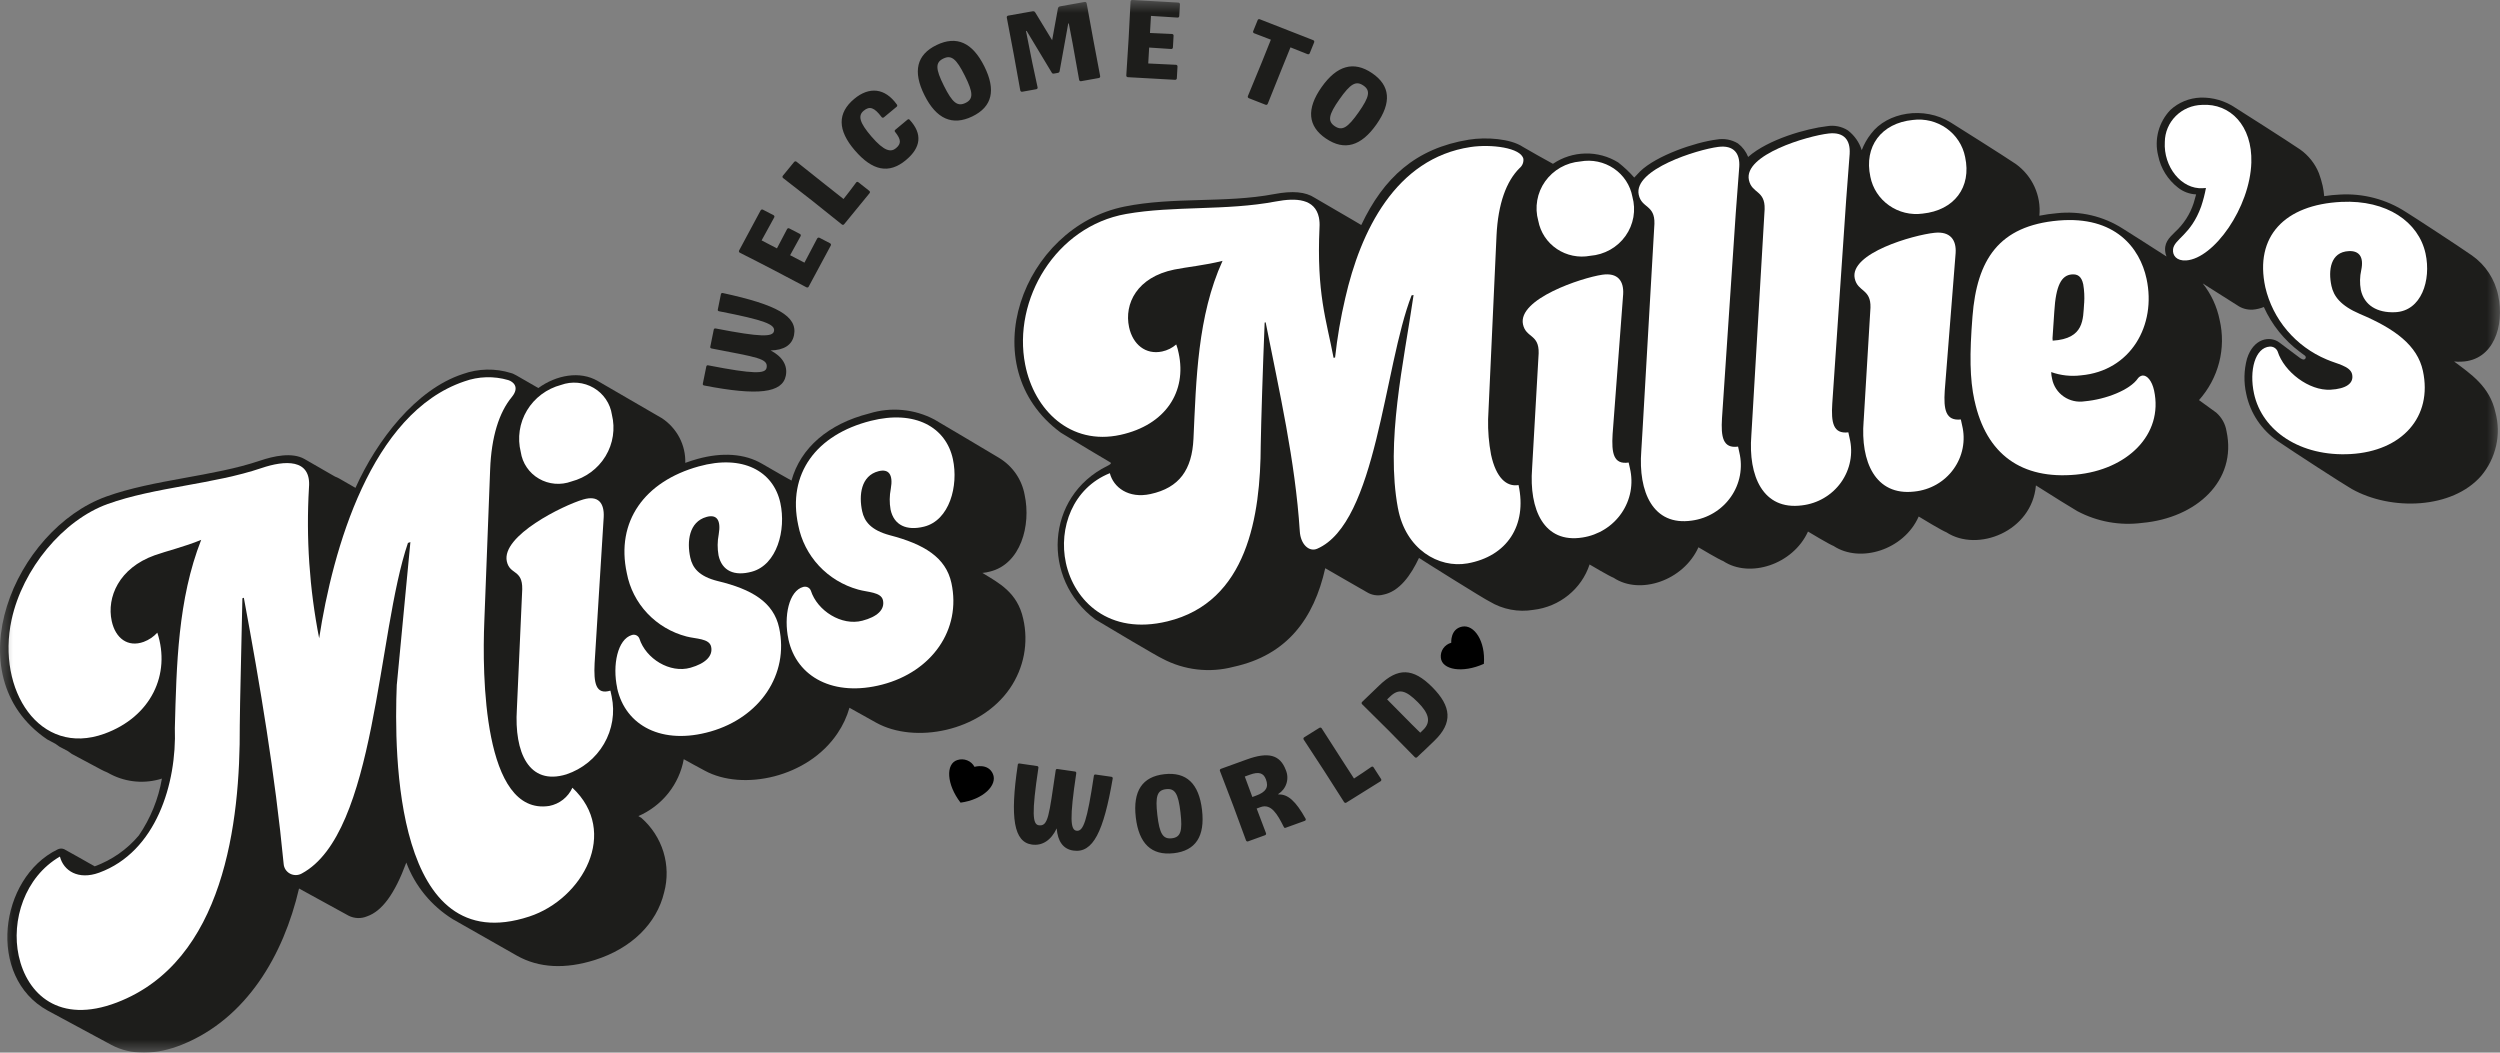 <?xml version="1.0" encoding="UTF-8"?> <svg xmlns="http://www.w3.org/2000/svg" width="95" height="40" viewBox="0 0 95 40" fill="none"><rect x="0" y="0" width="95" height="40" fill="#808080" stroke="none"/><g clip-path="url(#clip0_2936_4298)"><mask id="mask0_2936_4298" style="mask-type:luminance" maskUnits="userSpaceOnUse" x="0" y="0" width="95" height="40"><path d="M95 0H0V40H95V0Z" fill="white"></path></mask><g mask="url(#mask0_2936_4298)"><path d="M37.33 21.771C37.427 21.763 37.523 21.746 37.617 21.72C38.787 21.433 39.186 19.965 38.937 18.808C38.885 18.518 38.771 18.241 38.602 17.997C38.432 17.753 38.212 17.548 37.956 17.394C37.313 17.006 36.081 16.282 35.511 15.944C35.135 15.744 34.722 15.621 34.297 15.581C33.872 15.54 33.443 15.585 33.035 15.711C31.481 16.103 30.419 17.019 30.077 18.262C29.91 18.169 29.411 17.888 28.957 17.622C28.303 17.239 27.451 17.177 26.495 17.442C26.339 17.486 26.188 17.535 26.041 17.589C26.05 17.256 25.974 16.926 25.819 16.629C25.664 16.333 25.436 16.08 25.155 15.893C24.652 15.598 23.251 14.793 22.719 14.48C22.036 14.078 21.13 14.255 20.457 14.746C19.505 14.192 19.517 14.202 19.42 14.176C18.821 13.988 18.175 14.002 17.585 14.214C15.804 14.796 14.319 16.732 13.508 18.539L12.886 18.181C12.839 18.154 12.789 18.132 12.737 18.113C12.717 18.101 12.696 18.09 12.676 18.079C12.233 17.823 12.011 17.696 11.568 17.441C11.097 17.176 10.397 17.33 9.881 17.505C8.094 18.111 5.843 18.218 4.034 18.87C0.565 20.12 -1.8 25.64 1.787 28.094L2.111 28.267C2.159 28.302 2.208 28.337 2.258 28.372L2.582 28.544C2.63 28.58 2.679 28.615 2.729 28.649C3.174 28.887 3.397 29.006 3.842 29.244C3.916 29.284 3.993 29.319 4.071 29.35L4.219 29.429C4.514 29.579 4.838 29.671 5.17 29.698C5.502 29.725 5.836 29.687 6.153 29.586C6.02 30.36 5.721 31.096 5.276 31.747C4.832 32.276 4.253 32.682 3.598 32.921C3.332 32.766 2.617 32.368 2.433 32.266C2.392 32.25 2.349 32.243 2.305 32.246C2.262 32.249 2.22 32.261 2.181 32.282C-0.038 33.368 -0.511 37.125 1.811 38.401C2.377 38.704 3.58 39.355 4.235 39.708C4.966 40.101 5.922 40.098 6.912 39.699C9.367 38.711 10.774 36.301 11.363 33.763L13.254 34.8C13.361 34.853 13.479 34.882 13.6 34.886C13.72 34.889 13.84 34.867 13.95 34.82C14.511 34.626 14.993 33.984 15.44 32.777C15.771 33.667 16.392 34.424 17.207 34.93C17.909 35.331 18.971 35.934 19.634 36.31C20.477 36.79 21.488 36.831 22.602 36.48C23.993 36.042 24.955 35.098 25.238 33.907C25.373 33.403 25.363 32.871 25.21 32.372C25.056 31.872 24.765 31.424 24.369 31.077L24.259 31.012C24.704 30.817 25.094 30.519 25.395 30.142C25.695 29.765 25.898 29.321 25.983 28.849L26.008 28.863C26.098 28.918 26.63 29.203 26.779 29.284C28.222 30.071 30.708 29.549 31.831 27.857C32.031 27.561 32.182 27.237 32.279 26.895C32.332 26.928 33.157 27.385 33.295 27.462C34.75 28.27 37.246 27.812 38.379 26.155C38.641 25.772 38.821 25.34 38.908 24.886C38.994 24.432 38.986 23.966 38.882 23.515C38.664 22.508 37.951 22.15 37.332 21.772" fill="#1D1D1B"></path><path d="M93.25 13.736C93.349 13.747 93.448 13.749 93.547 13.742C94.756 13.691 95.179 12.376 94.932 11.232C94.81 10.617 94.452 10.071 93.934 9.707C93.449 9.367 91.601 8.16 91.419 8.053C90.677 7.572 89.796 7.341 88.909 7.394C88.712 7.403 88.514 7.423 88.319 7.453C88.308 7.321 88.289 7.189 88.261 7.06C88.223 6.897 88.176 6.738 88.118 6.581C87.974 6.223 87.729 5.913 87.412 5.685C86.909 5.342 85.149 4.224 84.944 4.095C84.555 3.831 84.09 3.695 83.617 3.709C83.192 3.725 82.786 3.891 82.475 4.178C82.256 4.406 82.099 4.685 82.018 4.989C81.937 5.293 81.934 5.612 82.011 5.917C82.107 6.397 82.375 6.827 82.766 7.131C82.961 7.286 83.202 7.376 83.453 7.387C83.433 7.441 83.379 7.665 83.359 7.718C83.223 8.139 82.978 8.518 82.649 8.819C82.42 9.042 82.209 9.245 82.291 9.634C82.3 9.672 82.312 9.71 82.327 9.747C81.736 9.367 81.09 8.953 80.663 8.686C79.924 8.213 79.041 8.007 78.165 8.102C77.94 8.121 77.717 8.153 77.496 8.197C77.533 7.822 77.469 7.444 77.313 7.1C77.157 6.756 76.912 6.458 76.604 6.234C76.088 5.887 74.48 4.875 74.135 4.659C73.112 4.02 71.711 4.26 71.098 5.084C70.949 5.274 70.831 5.484 70.746 5.707C70.653 5.408 70.468 5.145 70.217 4.953C69.984 4.805 69.703 4.748 69.429 4.795C68.655 4.883 67.192 5.291 66.43 5.964C66.35 5.761 66.216 5.583 66.041 5.45C65.8 5.304 65.513 5.252 65.235 5.302C64.405 5.409 62.945 5.911 62.321 6.515C62.29 6.546 62.182 6.66 62.101 6.748C61.917 6.538 61.713 6.346 61.492 6.173C61.119 5.942 60.685 5.823 60.244 5.833C59.803 5.842 59.375 5.978 59.012 6.225C58.958 6.2 57.952 5.636 57.867 5.58C57.402 5.268 56.474 5.202 55.821 5.307C53.785 5.636 52.575 6.765 51.728 8.551C51.593 8.463 50.051 7.576 49.956 7.515C49.61 7.288 49.122 7.242 48.416 7.376C46.561 7.727 44.603 7.471 42.73 7.85C38.86 8.632 36.887 13.918 40.31 16.441C40.768 16.721 42.104 17.527 42.196 17.573C42.259 17.612 42.147 17.672 42.075 17.707C39.727 18.867 39.568 22.007 41.625 23.54C42.083 23.818 44.008 24.961 44.166 25.025C44.993 25.467 45.961 25.58 46.87 25.34C48.908 24.899 49.928 23.509 50.359 21.592C50.44 21.645 51.899 22.475 51.945 22.505C52.036 22.561 52.137 22.598 52.243 22.614C52.349 22.63 52.458 22.625 52.561 22.598C53.183 22.477 53.616 21.851 53.922 21.201C53.979 21.246 56.452 22.796 56.599 22.854C57.099 23.158 57.694 23.272 58.273 23.174C58.759 23.117 59.218 22.924 59.595 22.618C59.973 22.313 60.254 21.908 60.404 21.45C60.423 21.463 61.182 21.91 61.318 21.956C62.309 22.619 63.967 22.071 64.541 20.797C64.565 20.813 65.344 21.275 65.484 21.322C66.48 21.983 68.132 21.457 68.704 20.199C68.734 20.219 69.533 20.697 69.678 20.748C70.688 21.413 72.354 20.895 72.91 19.628L72.926 19.636C72.97 19.667 73.81 20.173 73.961 20.226C75.146 21.003 77.216 20.195 77.365 18.446C78.03 18.868 78.735 19.308 78.936 19.422C79.691 19.825 80.555 19.981 81.406 19.87C83.463 19.684 85.015 18.269 84.607 16.383C84.564 16.111 84.426 15.863 84.218 15.68L83.562 15.204C83.929 14.793 84.191 14.303 84.328 13.773C84.464 13.243 84.47 12.689 84.346 12.156C84.245 11.651 84.025 11.176 83.704 10.77C84.29 11.143 84.881 11.515 85.016 11.601C85.188 11.721 85.395 11.779 85.605 11.767C85.75 11.755 85.892 11.721 86.026 11.666C86.329 12.341 86.802 12.929 87.399 13.375C87.454 13.416 87.521 13.464 87.584 13.512C87.601 13.524 87.613 13.542 87.617 13.563C87.621 13.583 87.618 13.604 87.607 13.622C87.596 13.64 87.578 13.653 87.558 13.659C87.537 13.665 87.516 13.663 87.496 13.654C87.458 13.64 87.422 13.621 87.39 13.596C87.333 13.554 86.691 13.071 86.611 13.011C86.259 12.753 85.629 12.849 85.385 13.634C85.268 14.07 85.258 14.527 85.357 14.967C85.507 15.694 85.936 16.337 86.554 16.762C87.144 17.166 89.052 18.402 89.366 18.581C90.872 19.426 93.189 19.34 94.285 18.083C94.563 17.752 94.757 17.362 94.851 16.944C94.946 16.525 94.938 16.091 94.828 15.676C94.613 14.68 93.881 14.207 93.247 13.73" fill="#1D1D1B"></path><path d="M15.08 26.007C15.285 23.842 15.388 22.761 15.595 20.6L15.502 20.631C14.332 24.058 14.297 31.669 11.471 33.191C11.403 33.23 11.326 33.251 11.247 33.253C11.169 33.254 11.091 33.236 11.022 33.199C10.953 33.163 10.894 33.109 10.851 33.044C10.809 32.98 10.784 32.905 10.779 32.828C10.449 29.416 9.891 26.084 9.266 22.715L9.211 22.734C9.177 24.501 9.117 26.685 9.111 27.576C9.132 31.25 8.517 36.535 4.441 38.095C2.24 38.937 1.024 37.77 0.711 36.321C0.422 34.985 0.931 33.332 2.277 32.549C2.413 33.088 2.973 33.452 3.769 33.161C5.936 32.368 6.719 29.774 6.644 27.669C6.707 25.28 6.758 22.772 7.645 20.515C7.01 20.777 6.316 20.944 5.876 21.101C4.52 21.587 4.05 22.695 4.245 23.598C4.387 24.256 4.858 24.61 5.462 24.39C5.66 24.316 5.837 24.196 5.978 24.041C6.496 25.617 5.746 27.236 3.967 27.882C1.502 28.773 -0.136 26.214 0.44 23.551C0.856 21.622 2.392 19.764 4.092 19.152C5.882 18.508 8.116 18.405 9.939 17.786C10.805 17.492 11.836 17.411 11.741 18.528C11.628 20.445 11.758 22.368 12.128 24.254C12.642 20.895 14.094 15.696 17.642 14.494C18.18 14.3 18.767 14.283 19.316 14.444C19.508 14.506 19.751 14.713 19.454 15.081C18.966 15.668 18.671 16.595 18.625 17.849C18.536 20.153 18.491 21.307 18.404 23.616C18.322 25.617 18.356 31.009 20.87 30.626C21.063 30.589 21.243 30.506 21.396 30.386C21.549 30.265 21.671 30.11 21.751 29.934C23.549 31.614 22.143 34.161 20.113 34.828C15.004 36.508 14.968 28.699 15.078 26.006" fill="white"></path><path d="M19.789 17.176C19.655 16.639 19.74 16.071 20.026 15.595C20.313 15.118 20.777 14.771 21.321 14.627C21.523 14.554 21.739 14.526 21.954 14.546C22.168 14.565 22.375 14.631 22.561 14.74C22.746 14.848 22.904 14.996 23.023 15.172C23.143 15.348 23.221 15.548 23.252 15.757C23.384 16.294 23.298 16.86 23.011 17.334C22.724 17.808 22.259 18.153 21.717 18.295C21.516 18.369 21.3 18.399 21.086 18.381C20.872 18.363 20.665 18.298 20.48 18.19C20.294 18.083 20.136 17.936 20.017 17.76C19.897 17.585 19.82 17.385 19.789 17.176M19.641 26.951C19.722 25.125 19.763 24.213 19.845 22.39C19.859 21.627 19.373 21.855 19.259 21.331C19.049 20.357 21.397 19.205 22.162 18.98C22.74 18.809 22.966 19.122 22.941 19.647C22.802 21.869 22.733 22.981 22.595 25.208C22.558 25.956 22.637 26.413 23.196 26.244L23.244 26.469C23.373 27.083 23.269 27.722 22.952 28.266C22.635 28.811 22.128 29.223 21.524 29.425C20.092 29.866 19.538 28.583 19.641 26.95" fill="white"></path><path d="M23.454 26.147C23.265 25.267 23.469 24.29 24.01 24.131C24.066 24.112 24.127 24.116 24.181 24.141C24.234 24.166 24.276 24.211 24.297 24.266C24.541 25.03 25.457 25.598 26.242 25.373C26.803 25.212 27.1 24.93 27.023 24.575C26.954 24.257 26.444 24.282 26.085 24.186C25.514 24.037 24.998 23.731 24.597 23.305C24.196 22.879 23.926 22.349 23.819 21.779C23.394 19.813 24.494 18.294 26.553 17.723C28.219 17.259 29.392 17.899 29.654 19.115C29.877 20.143 29.526 21.463 28.57 21.724C27.913 21.904 27.433 21.701 27.304 21.103C27.258 20.84 27.26 20.57 27.311 20.308C27.408 19.745 27.224 19.538 26.849 19.643C26.175 19.83 26.1 20.587 26.23 21.185C26.314 21.578 26.563 21.904 27.277 22.081C28.575 22.393 29.397 22.884 29.607 23.856C29.99 25.633 28.872 27.262 27.003 27.797C25.171 28.322 23.764 27.588 23.451 26.146" fill="white"></path><path d="M29.961 24.296C29.772 23.417 29.979 22.449 30.523 22.303C30.581 22.287 30.642 22.292 30.696 22.318C30.75 22.344 30.791 22.389 30.812 22.444C31.057 23.209 31.978 23.794 32.768 23.587C33.334 23.44 33.63 23.166 33.553 22.811C33.485 22.494 32.971 22.508 32.611 22.404C32.038 22.245 31.521 21.932 31.119 21.5C30.718 21.069 30.446 20.536 30.334 19.962C29.91 17.998 31.02 16.514 33.093 15.991C34.77 15.568 35.947 16.23 36.209 17.443C36.431 18.47 36.077 19.773 35.115 20.012C34.454 20.177 33.971 19.964 33.842 19.366C33.796 19.105 33.799 18.837 33.85 18.576C33.949 18.02 33.764 17.81 33.387 17.905C32.709 18.077 32.633 18.827 32.762 19.425C32.846 19.817 33.096 20.146 33.814 20.339C35.119 20.679 35.944 21.184 36.154 22.155C36.537 23.928 35.41 25.522 33.529 26.013C31.686 26.494 30.271 25.735 29.96 24.295" fill="white"></path><path d="M53.122 19.317C52.65 16.769 53.339 13.807 53.716 11.211L53.64 11.224C52.585 13.938 52.317 19.87 50.053 20.852C49.745 20.985 49.42 20.685 49.392 20.186C49.218 17.498 48.615 14.886 48.095 12.249L48.057 12.257C47.987 13.959 47.922 16.05 47.908 16.908C47.898 19.598 47.407 22.874 44.365 23.611C42.13 24.154 40.814 22.827 40.504 21.391C40.218 20.066 40.764 18.547 42.174 17.981C42.309 18.517 42.882 18.956 43.717 18.774C44.819 18.535 45.297 17.846 45.352 16.672C45.455 14.431 45.504 12.007 46.457 9.912C45.797 10.081 45.077 10.15 44.62 10.244C43.21 10.533 42.712 11.539 42.905 12.434C43.046 13.086 43.531 13.489 44.159 13.357C44.359 13.315 44.544 13.222 44.697 13.089C44.737 13.197 44.768 13.308 44.789 13.42C45.103 14.872 44.304 16.146 42.576 16.525C40.677 16.94 39.296 15.583 38.957 13.855C38.471 11.386 40.12 8.603 42.792 8.131C44.607 7.811 46.585 8.015 48.477 7.657C49.26 7.509 49.966 7.554 50.118 8.261C50.142 8.387 50.15 8.516 50.141 8.644C50.029 11.161 50.399 12.138 50.676 13.597L50.733 13.586C50.816 12.826 50.945 12.072 51.12 11.327C51.696 8.799 53.022 6.016 55.883 5.587C56.663 5.47 57.797 5.611 57.889 6.038C57.895 6.104 57.886 6.169 57.861 6.23C57.836 6.291 57.796 6.345 57.745 6.387C57.238 6.888 56.926 7.746 56.868 8.947C56.76 11.275 56.654 13.602 56.548 15.929C56.538 16.382 56.576 16.834 56.66 17.278C56.849 18.152 57.245 18.509 57.705 18.432C58.038 19.975 57.258 21.144 55.764 21.409C54.672 21.602 53.413 20.877 53.123 19.315" fill="white"></path><path d="M58.454 8.39C58.383 8.137 58.37 7.872 58.415 7.613C58.46 7.354 58.562 7.109 58.715 6.893C58.868 6.678 59.067 6.499 59.298 6.367C59.529 6.236 59.787 6.157 60.053 6.135C60.273 6.095 60.498 6.098 60.716 6.144C60.934 6.19 61.141 6.278 61.325 6.402C61.509 6.527 61.666 6.686 61.787 6.87C61.908 7.054 61.991 7.26 62.031 7.476C62.101 7.729 62.114 7.993 62.069 8.251C62.023 8.509 61.921 8.754 61.768 8.968C61.615 9.183 61.416 9.361 61.185 9.491C60.953 9.621 60.696 9.699 60.431 9.72C60.212 9.762 59.987 9.76 59.769 9.715C59.551 9.671 59.345 9.584 59.161 9.461C58.977 9.337 58.82 9.179 58.699 8.996C58.578 8.812 58.495 8.607 58.455 8.392M58.22 17.792C58.319 16.043 58.369 15.17 58.469 13.424C58.489 12.69 57.986 12.847 57.874 12.327C57.665 11.361 60.095 10.558 60.883 10.44C61.481 10.351 61.711 10.682 61.68 11.185C61.519 13.308 61.439 14.371 61.279 16.498C61.235 17.215 61.31 17.663 61.889 17.576C61.908 17.665 61.918 17.709 61.938 17.798C62.006 18.088 62.013 18.387 61.959 18.68C61.904 18.972 61.789 19.249 61.62 19.496C61.451 19.742 61.233 19.952 60.978 20.111C60.724 20.271 60.438 20.378 60.14 20.424C58.662 20.662 58.1 19.354 58.22 17.794" fill="white"></path><path d="M66.092 6.337C66.038 7.046 66.012 7.4 65.958 8.108C65.783 10.702 65.609 13.296 65.436 15.89C65.392 16.603 65.468 17.051 66.047 16.971C66.067 17.06 66.076 17.104 66.095 17.194C66.164 17.481 66.171 17.779 66.116 18.07C66.061 18.36 65.945 18.636 65.775 18.879C65.605 19.123 65.386 19.329 65.13 19.485C64.875 19.64 64.59 19.742 64.292 19.782C62.81 19.999 62.249 18.687 62.369 17.135C62.388 16.818 62.398 16.659 62.417 16.342C62.566 13.729 62.716 11.117 62.868 8.504C62.889 7.774 62.385 7.922 62.272 7.402C62.064 6.437 64.502 5.683 65.293 5.582C65.891 5.505 66.123 5.838 66.092 6.337Z" fill="white"></path><path d="M70.288 5.838C70.234 6.543 70.207 6.895 70.154 7.599C69.977 10.18 69.801 12.761 69.626 15.342C69.581 16.053 69.657 16.499 70.237 16.429C70.257 16.518 70.266 16.562 70.285 16.651C70.355 16.937 70.362 17.234 70.306 17.523C70.251 17.811 70.133 18.085 69.963 18.326C69.792 18.567 69.571 18.77 69.315 18.921C69.059 19.073 68.773 19.169 68.476 19.204C66.99 19.398 66.428 18.084 66.551 16.54C66.57 16.224 66.579 16.066 66.598 15.751C66.75 13.15 66.903 10.55 67.056 7.95C67.078 7.223 66.572 7.363 66.459 6.843C66.25 5.879 68.694 5.163 69.488 5.073C70.087 5.005 70.318 5.34 70.287 5.838" fill="white"></path><path d="M71.074 6.718C70.825 5.569 71.486 4.679 72.688 4.558C73.139 4.5 73.597 4.614 73.966 4.876C74.335 5.138 74.589 5.528 74.675 5.968C74.924 7.116 74.261 7.992 73.06 8.117C72.61 8.178 72.153 8.067 71.784 7.806C71.414 7.546 71.16 7.157 71.074 6.718ZM70.819 15.997C70.922 14.273 70.974 13.412 71.078 11.691C71.1 10.967 70.593 11.101 70.48 10.582C70.272 9.618 72.72 8.928 73.514 8.846C74.115 8.784 74.346 9.121 74.314 9.616C74.148 11.707 74.065 12.754 73.9 14.849C73.854 15.555 73.931 16.002 74.512 15.94L74.56 16.162C74.63 16.446 74.637 16.742 74.581 17.029C74.525 17.316 74.407 17.588 74.235 17.826C74.064 18.065 73.841 18.264 73.585 18.411C73.328 18.558 73.041 18.649 72.745 18.679C71.256 18.851 70.694 17.534 70.818 15.998" fill="white"></path><path d="M79.199 11.519C79.214 11.28 79.203 11.041 79.163 10.805C79.096 10.491 78.94 10.41 78.726 10.428C78.337 10.462 78.122 10.84 78.063 11.845C78.038 12.21 78.026 12.392 78.002 12.757C77.993 12.819 77.993 12.883 78.002 12.945C79.213 12.871 79.151 12.126 79.197 11.518M75.03 15.222C74.85 14.388 74.841 13.469 74.954 12.031C75.122 9.868 75.952 8.577 78.224 8.38C80.379 8.195 81.317 9.426 81.568 10.591C81.952 12.366 80.962 14.095 79.079 14.263C78.697 14.311 78.308 14.268 77.945 14.139C77.947 14.227 77.96 14.315 77.981 14.4C78.034 14.671 78.193 14.911 78.423 15.07C78.653 15.228 78.936 15.293 79.213 15.25C80.029 15.177 80.94 14.817 81.24 14.379C81.282 14.321 81.344 14.282 81.415 14.27C81.589 14.256 81.773 14.467 81.855 14.837C82.218 16.52 80.826 17.854 78.887 18.036C76.831 18.228 75.476 17.277 75.032 15.221" fill="white"></path><path d="M82.574 9.482C82.614 9.08 83.248 8.945 83.643 7.849C83.72 7.619 83.782 7.383 83.826 7.144L83.709 7.151C82.892 7.206 82.207 6.332 82.263 5.393C82.267 5.024 82.416 4.671 82.68 4.408C82.944 4.146 83.302 3.994 83.678 3.986C84.748 3.918 85.592 4.778 85.551 6.174C85.501 7.888 84.129 9.821 83.079 9.896C82.709 9.922 82.552 9.703 82.576 9.482" fill="white"></path><path d="M85.652 14.952C85.464 14.084 85.689 13.206 86.254 13.17C86.317 13.167 86.38 13.183 86.433 13.216C86.486 13.25 86.528 13.299 86.551 13.357C86.796 14.129 87.743 14.855 88.561 14.809C89.145 14.776 89.456 14.572 89.38 14.222C89.312 13.908 88.783 13.825 88.411 13.659C87.83 13.415 87.317 13.039 86.912 12.562C86.507 12.085 86.223 11.521 86.082 10.916C85.663 8.976 86.825 7.777 88.97 7.672C90.705 7.587 91.911 8.436 92.171 9.636C92.391 10.651 92.013 11.819 91.018 11.864C90.335 11.895 89.839 11.603 89.711 11.013C89.667 10.765 89.672 10.511 89.727 10.265C89.834 9.757 89.646 9.524 89.255 9.542C88.554 9.577 88.468 10.273 88.595 10.864C88.679 11.252 88.934 11.611 89.673 11.929C91.017 12.495 91.862 13.131 92.07 14.091C92.449 15.845 91.273 17.143 89.325 17.254C87.417 17.362 85.96 16.377 85.652 14.954" fill="white"></path><path d="M50.721 4.795C50.441 4.605 50.483 4.366 50.899 3.773C51.316 3.179 51.526 3.059 51.807 3.249C52.087 3.439 52.041 3.676 51.628 4.266C51.214 4.856 51.002 4.985 50.721 4.795ZM50.391 5.267C51.087 5.739 51.723 5.557 52.306 4.726C52.889 3.895 52.833 3.25 52.137 2.778C51.441 2.306 50.801 2.486 50.219 3.313C49.638 4.14 49.693 4.796 50.389 5.267M49.902 1.526L47.87 0.731C47.862 0.728 47.854 0.727 47.845 0.727C47.837 0.727 47.829 0.729 47.821 0.732C47.814 0.736 47.807 0.741 47.802 0.747C47.796 0.753 47.792 0.76 47.79 0.768L47.622 1.182C47.618 1.189 47.616 1.197 47.616 1.205C47.615 1.213 47.617 1.221 47.62 1.229C47.623 1.237 47.627 1.244 47.633 1.249C47.639 1.255 47.646 1.26 47.654 1.263C47.894 1.355 48.096 1.431 48.293 1.508C48.179 1.788 48.072 2.064 47.958 2.345C47.781 2.782 47.597 3.212 47.42 3.65C47.417 3.657 47.415 3.666 47.415 3.674C47.415 3.683 47.417 3.691 47.42 3.699C47.424 3.706 47.429 3.713 47.435 3.719C47.441 3.725 47.449 3.73 47.457 3.732L48.09 3.98C48.098 3.983 48.106 3.985 48.115 3.985C48.124 3.985 48.132 3.983 48.14 3.98C48.148 3.976 48.155 3.971 48.161 3.965C48.167 3.959 48.171 3.952 48.174 3.944C48.347 3.505 48.523 3.072 48.7 2.634L49.038 1.8C49.239 1.879 49.441 1.963 49.686 2.058C49.694 2.062 49.702 2.063 49.711 2.063C49.719 2.063 49.728 2.062 49.736 2.058C49.744 2.055 49.751 2.05 49.757 2.044C49.763 2.038 49.767 2.031 49.77 2.023L49.938 1.609C49.941 1.601 49.943 1.593 49.943 1.585C49.943 1.576 49.941 1.568 49.938 1.56C49.935 1.553 49.93 1.546 49.924 1.54C49.918 1.534 49.91 1.529 49.902 1.526ZM44.684 2.462C44.357 2.444 43.99 2.428 43.633 2.412L43.668 1.807C43.956 1.827 44.24 1.848 44.503 1.862C44.511 1.863 44.52 1.862 44.528 1.859C44.536 1.857 44.544 1.852 44.55 1.847C44.556 1.841 44.562 1.834 44.565 1.827C44.569 1.819 44.571 1.811 44.571 1.802L44.596 1.358C44.597 1.349 44.596 1.341 44.593 1.333C44.591 1.325 44.586 1.317 44.581 1.311C44.575 1.305 44.568 1.3 44.56 1.296C44.553 1.293 44.544 1.291 44.535 1.291C44.273 1.276 43.988 1.264 43.699 1.253L43.737 0.604C44.083 0.627 44.428 0.651 44.744 0.668C44.753 0.669 44.761 0.669 44.77 0.666C44.778 0.664 44.786 0.659 44.792 0.654C44.798 0.648 44.804 0.641 44.807 0.633C44.811 0.625 44.812 0.617 44.812 0.608L44.838 0.164C44.839 0.156 44.838 0.147 44.835 0.14C44.832 0.132 44.828 0.125 44.822 0.119C44.817 0.112 44.81 0.107 44.803 0.104C44.795 0.1 44.787 0.098 44.779 0.098L43.029 -0.001C43.02 -0.002 43.011 -0.001 43.003 0.001C42.995 0.004 42.987 0.008 42.981 0.014C42.974 0.019 42.969 0.026 42.966 0.034C42.962 0.042 42.961 0.05 42.961 0.059C42.938 0.525 42.915 0.995 42.888 1.461C42.862 1.927 42.83 2.396 42.799 2.866C42.798 2.874 42.798 2.883 42.801 2.891C42.804 2.899 42.808 2.907 42.814 2.913C42.82 2.919 42.827 2.924 42.835 2.928C42.843 2.931 42.851 2.933 42.86 2.933L44.651 3.033C44.66 3.034 44.669 3.033 44.677 3.03C44.685 3.028 44.693 3.024 44.699 3.018C44.706 3.012 44.711 3.005 44.715 2.997C44.718 2.99 44.72 2.981 44.72 2.973L44.745 2.528C44.746 2.52 44.745 2.511 44.742 2.503C44.74 2.495 44.735 2.488 44.73 2.482C44.724 2.475 44.717 2.47 44.709 2.467C44.702 2.463 44.693 2.461 44.684 2.461M41.292 0.125C41.291 0.117 41.288 0.109 41.283 0.102C41.279 0.094 41.273 0.088 41.266 0.083C41.259 0.079 41.251 0.075 41.242 0.074C41.234 0.072 41.225 0.072 41.217 0.074L40.279 0.242C40.259 0.245 40.241 0.255 40.227 0.269C40.214 0.283 40.205 0.301 40.201 0.32L39.981 1.528L39.34 0.474C39.331 0.457 39.317 0.444 39.3 0.435C39.283 0.427 39.263 0.424 39.244 0.427L38.31 0.594C38.301 0.596 38.293 0.598 38.286 0.603C38.279 0.607 38.272 0.613 38.267 0.62C38.263 0.627 38.259 0.635 38.258 0.643C38.256 0.652 38.256 0.66 38.258 0.668C38.437 1.589 38.608 2.511 38.77 3.434C38.771 3.443 38.774 3.451 38.779 3.458C38.783 3.465 38.789 3.471 38.797 3.476C38.804 3.481 38.812 3.484 38.82 3.486C38.828 3.487 38.837 3.487 38.846 3.486L39.38 3.39C39.388 3.389 39.396 3.386 39.403 3.381C39.41 3.377 39.417 3.371 39.421 3.364C39.426 3.357 39.429 3.349 39.43 3.341C39.431 3.333 39.43 3.325 39.428 3.317C39.302 2.761 39.171 2.117 38.988 1.18L39.013 1.175L39.964 2.755C39.97 2.771 39.982 2.784 39.997 2.791C40.012 2.799 40.029 2.801 40.046 2.797L40.203 2.769C40.22 2.766 40.235 2.758 40.246 2.746C40.258 2.733 40.265 2.718 40.266 2.701L40.593 0.893L40.614 0.889C40.695 1.301 40.734 1.514 40.759 1.647C40.845 2.111 40.922 2.571 41.007 3.034C41.008 3.042 41.011 3.05 41.016 3.057C41.021 3.065 41.027 3.071 41.034 3.076C41.041 3.08 41.049 3.084 41.057 3.085C41.066 3.087 41.074 3.087 41.083 3.085L41.754 2.965C41.762 2.964 41.77 2.961 41.778 2.957C41.785 2.952 41.791 2.946 41.796 2.939C41.801 2.932 41.804 2.925 41.806 2.916C41.808 2.908 41.807 2.899 41.806 2.891C41.72 2.428 41.631 1.97 41.545 1.507C41.459 1.044 41.378 0.584 41.293 0.125M36.689 3.912C36.383 4.059 36.191 3.906 35.868 3.259C35.545 2.612 35.541 2.373 35.847 2.225C36.154 2.078 36.341 2.233 36.663 2.876C36.984 3.519 36.995 3.764 36.689 3.912ZM36.946 4.425C37.706 4.059 37.855 3.425 37.403 2.519C36.95 1.613 36.35 1.345 35.591 1.711C34.832 2.077 34.679 2.714 35.129 3.616C35.578 4.518 36.187 4.791 36.946 4.425ZM34.425 6.083C34.989 5.615 35.073 5.095 34.56 4.545C34.541 4.522 34.509 4.526 34.48 4.55L34.022 4.931C34.015 4.936 34.009 4.941 34.005 4.948C34.001 4.955 33.998 4.963 33.998 4.971C33.997 4.979 33.998 4.987 34.001 4.995C34.004 5.002 34.009 5.009 34.015 5.014C34.247 5.305 34.252 5.461 34.046 5.632C33.858 5.787 33.609 5.762 33.116 5.189C32.662 4.661 32.593 4.396 32.82 4.208C33.048 4.019 33.223 4.084 33.495 4.441C33.499 4.449 33.505 4.456 33.513 4.462C33.52 4.467 33.529 4.471 33.538 4.473C33.547 4.474 33.557 4.474 33.566 4.471C33.575 4.469 33.583 4.464 33.59 4.457L34.071 4.058C34.078 4.053 34.083 4.046 34.088 4.039C34.092 4.031 34.094 4.023 34.095 4.015C34.096 4.006 34.095 3.998 34.092 3.99C34.089 3.982 34.084 3.974 34.078 3.968C33.627 3.338 33.029 3.286 32.465 3.754C31.815 4.293 31.822 4.947 32.484 5.715C33.147 6.485 33.773 6.627 34.428 6.082M32.531 6.938C32.377 7.148 32.217 7.358 32.054 7.562L31.378 7.028C31.008 6.736 30.637 6.438 30.268 6.145C30.261 6.14 30.253 6.136 30.245 6.133C30.237 6.131 30.228 6.13 30.22 6.131C30.211 6.132 30.203 6.135 30.196 6.139C30.188 6.143 30.182 6.149 30.177 6.155L29.749 6.677C29.743 6.684 29.739 6.691 29.736 6.699C29.734 6.707 29.733 6.716 29.734 6.724C29.735 6.733 29.737 6.741 29.742 6.749C29.746 6.756 29.752 6.762 29.759 6.767C30.132 7.056 30.508 7.348 30.878 7.639C31.248 7.931 31.618 8.23 31.989 8.528C31.995 8.534 32.003 8.538 32.011 8.541C32.019 8.543 32.028 8.544 32.037 8.543C32.045 8.543 32.054 8.54 32.061 8.536C32.069 8.531 32.075 8.525 32.08 8.518L33.042 7.342C33.048 7.335 33.053 7.328 33.055 7.32C33.058 7.312 33.059 7.303 33.058 7.295C33.057 7.286 33.054 7.278 33.05 7.271C33.045 7.264 33.039 7.257 33.032 7.252L32.619 6.926C32.612 6.92 32.605 6.916 32.597 6.913C32.589 6.91 32.58 6.91 32.572 6.911C32.563 6.912 32.555 6.915 32.548 6.92C32.541 6.925 32.535 6.931 32.531 6.938M31.053 9.062C30.9 9.347 30.733 9.668 30.569 9.981L30.024 9.698C30.163 9.449 30.3 9.204 30.423 8.974C30.427 8.967 30.43 8.959 30.43 8.951C30.431 8.942 30.431 8.934 30.428 8.926C30.426 8.918 30.421 8.91 30.416 8.904C30.41 8.897 30.404 8.892 30.396 8.889L29.995 8.681C29.988 8.676 29.98 8.673 29.971 8.672C29.962 8.671 29.954 8.672 29.945 8.674C29.937 8.677 29.929 8.681 29.923 8.687C29.916 8.692 29.911 8.699 29.908 8.707C29.785 8.936 29.656 9.185 29.524 9.438L28.941 9.135C29.105 8.837 29.272 8.536 29.42 8.262C29.424 8.255 29.427 8.247 29.428 8.238C29.429 8.23 29.428 8.221 29.426 8.213C29.423 8.205 29.419 8.197 29.413 8.191C29.407 8.185 29.4 8.18 29.392 8.176L28.992 7.968C28.985 7.964 28.976 7.961 28.968 7.96C28.959 7.959 28.951 7.96 28.942 7.963C28.934 7.965 28.927 7.969 28.92 7.975C28.913 7.98 28.908 7.987 28.904 7.995L28.087 9.517C28.083 9.524 28.08 9.533 28.079 9.541C28.078 9.549 28.079 9.558 28.082 9.566C28.084 9.574 28.088 9.581 28.094 9.588C28.099 9.594 28.106 9.599 28.114 9.603C28.536 9.817 28.963 10.033 29.381 10.252C29.799 10.47 30.222 10.693 30.644 10.917C30.651 10.921 30.659 10.924 30.668 10.925C30.676 10.926 30.685 10.926 30.693 10.923C30.702 10.921 30.709 10.916 30.716 10.911C30.722 10.905 30.727 10.898 30.731 10.89L31.569 9.331C31.574 9.323 31.576 9.315 31.577 9.307C31.578 9.298 31.577 9.29 31.575 9.282C31.572 9.274 31.568 9.266 31.562 9.26C31.557 9.253 31.55 9.248 31.542 9.244L31.142 9.036C31.134 9.032 31.126 9.03 31.118 9.029C31.109 9.028 31.101 9.029 31.092 9.031C31.084 9.034 31.077 9.038 31.07 9.043C31.064 9.049 31.058 9.055 31.055 9.063M27.395 11.177L27.276 11.767C27.269 11.801 27.291 11.822 27.329 11.829C29.06 12.167 29.463 12.328 29.412 12.581C29.367 12.806 28.928 12.82 27.197 12.482C27.163 12.476 27.131 12.486 27.124 12.52L26.99 13.181C26.983 13.214 27.006 13.236 27.044 13.243C28.775 13.58 29.202 13.621 29.13 13.978C29.084 14.207 28.645 14.221 26.914 13.883C26.907 13.881 26.898 13.88 26.89 13.88C26.882 13.881 26.874 13.884 26.867 13.887C26.86 13.892 26.854 13.897 26.849 13.903C26.845 13.91 26.841 13.917 26.84 13.925L26.707 14.582C26.705 14.589 26.704 14.597 26.706 14.604C26.707 14.611 26.71 14.618 26.714 14.624C26.718 14.631 26.724 14.636 26.73 14.64C26.736 14.644 26.744 14.646 26.751 14.647L26.759 14.649C28.803 15.047 29.729 14.934 29.861 14.278C29.939 13.891 29.731 13.548 29.285 13.318C29.781 13.303 30.094 13.122 30.172 12.739C30.319 12.011 29.505 11.576 27.468 11.136C27.461 11.133 27.453 11.132 27.445 11.133C27.436 11.133 27.429 11.136 27.422 11.14C27.414 11.144 27.408 11.149 27.404 11.156C27.399 11.162 27.395 11.17 27.394 11.177" fill="#1D1D1B"></path><path d="M37.031 29.14C36.971 29.028 36.873 28.94 36.753 28.893C36.633 28.846 36.501 28.842 36.378 28.882C35.931 29.022 35.964 29.804 36.501 30.501C37.366 30.384 37.916 29.829 37.73 29.408C37.545 28.986 37.031 29.14 37.031 29.14Z" fill="black"></path><path d="M55.148 24.425C55.024 24.458 54.916 24.534 54.843 24.639C54.771 24.744 54.738 24.87 54.752 24.996C54.796 25.456 55.58 25.591 56.387 25.225C56.455 24.37 56.022 23.723 55.563 23.811C55.105 23.899 55.148 24.425 55.148 24.425" fill="black"></path><path d="M53.969 27.842C53.863 27.741 53.752 27.629 53.643 27.52C53.127 27.002 52.916 26.789 52.711 26.578L52.822 26.471C53.155 26.151 53.419 26.223 53.881 26.687C54.285 27.093 54.401 27.428 54.08 27.736L53.969 27.842ZM54.067 28.571L54.511 28.144C55.209 27.468 55.158 26.847 54.425 26.11C53.692 25.374 53.119 25.367 52.418 26.04L51.761 26.672C51.755 26.677 51.749 26.684 51.746 26.692C51.742 26.7 51.74 26.708 51.74 26.717C51.74 26.725 51.742 26.733 51.746 26.741C51.749 26.749 51.755 26.756 51.761 26.762C52.093 27.095 52.434 27.426 52.767 27.759C53.1 28.093 53.427 28.435 53.762 28.771C53.768 28.778 53.775 28.783 53.783 28.787C53.791 28.79 53.8 28.792 53.808 28.792C53.817 28.792 53.825 28.79 53.833 28.787C53.841 28.783 53.848 28.778 53.854 28.771L54.07 28.564L54.067 28.571ZM52.108 29.144C51.893 29.294 51.672 29.442 51.452 29.584L50.987 28.865C50.732 28.471 50.479 28.072 50.225 27.678C50.221 27.671 50.215 27.664 50.208 27.66C50.201 27.654 50.193 27.651 50.185 27.649C50.176 27.647 50.168 27.647 50.159 27.649C50.151 27.65 50.143 27.654 50.136 27.658L49.56 28.017C49.553 28.022 49.546 28.027 49.541 28.034C49.536 28.041 49.533 28.049 49.531 28.057C49.529 28.065 49.529 28.074 49.531 28.082C49.532 28.091 49.536 28.099 49.541 28.105C49.798 28.497 50.059 28.892 50.313 29.286C50.568 29.679 50.821 30.079 51.074 30.478C51.078 30.486 51.084 30.492 51.091 30.497C51.098 30.503 51.106 30.506 51.114 30.508C51.123 30.51 51.132 30.51 51.14 30.508C51.148 30.507 51.156 30.503 51.163 30.498L52.46 29.689C52.468 29.684 52.474 29.679 52.479 29.672C52.484 29.665 52.487 29.657 52.489 29.649C52.491 29.641 52.492 29.632 52.49 29.624C52.488 29.616 52.485 29.608 52.48 29.601L52.196 29.16C52.192 29.153 52.186 29.146 52.179 29.141C52.172 29.136 52.165 29.133 52.156 29.131C52.148 29.13 52.139 29.13 52.131 29.132C52.123 29.135 52.115 29.139 52.108 29.144ZM47.589 30.286C47.449 29.912 47.373 29.709 47.302 29.508L47.496 29.438C47.832 29.317 48.013 29.368 48.105 29.615C48.219 29.918 48.107 30.098 47.726 30.236L47.589 30.286ZM47.429 31.971L48.069 31.739C48.077 31.737 48.085 31.733 48.091 31.727C48.098 31.721 48.103 31.715 48.107 31.707C48.11 31.699 48.112 31.691 48.112 31.682C48.112 31.674 48.111 31.665 48.107 31.658C47.991 31.349 47.869 31.034 47.753 30.724L47.903 30.67C48.303 30.525 48.542 30.94 48.779 31.414C48.811 31.476 48.83 31.464 48.863 31.452L49.579 31.193C49.587 31.191 49.595 31.186 49.601 31.181C49.607 31.175 49.612 31.168 49.616 31.161C49.619 31.153 49.62 31.145 49.62 31.137C49.62 31.128 49.618 31.12 49.614 31.113C49.236 30.436 48.934 30.17 48.578 30.19L48.573 30.174C48.722 30.08 48.834 29.937 48.886 29.77C48.939 29.602 48.93 29.423 48.861 29.262C48.643 28.68 48.198 28.561 47.377 28.86L46.396 29.215C46.388 29.217 46.381 29.221 46.374 29.227C46.368 29.233 46.363 29.24 46.359 29.247C46.356 29.255 46.354 29.263 46.353 29.272C46.353 29.28 46.355 29.289 46.358 29.296C46.522 29.734 46.696 30.173 46.861 30.611C47.026 31.048 47.182 31.493 47.348 31.935C47.351 31.943 47.355 31.95 47.361 31.956C47.367 31.963 47.373 31.968 47.381 31.971C47.389 31.975 47.398 31.977 47.406 31.977C47.415 31.977 47.423 31.976 47.431 31.972M44.529 31.855C44.191 31.893 44.062 31.685 43.979 30.969C43.896 30.253 43.973 30.026 44.312 29.988C44.651 29.95 44.775 30.158 44.858 30.87C44.941 31.582 44.868 31.816 44.529 31.855ZM44.596 32.423C45.436 32.329 45.794 31.781 45.677 30.778C45.56 29.775 45.086 29.326 44.246 29.419C43.406 29.511 43.044 30.062 43.16 31.06C43.277 32.059 43.756 32.517 44.596 32.422M42.233 29.518L41.627 29.431C41.593 29.426 41.572 29.448 41.566 29.486C41.309 31.202 41.166 31.606 40.906 31.568C40.676 31.535 40.64 31.105 40.897 29.389C40.902 29.356 40.89 29.324 40.855 29.319L40.177 29.221C40.142 29.216 40.122 29.238 40.116 29.276C39.859 30.992 39.839 31.413 39.472 31.36C39.237 31.326 39.201 30.897 39.459 29.181C39.461 29.173 39.462 29.165 39.461 29.157C39.459 29.149 39.456 29.142 39.452 29.135C39.448 29.128 39.442 29.123 39.435 29.118C39.428 29.114 39.421 29.111 39.413 29.11L38.738 29.012C38.731 29.011 38.723 29.011 38.716 29.012C38.709 29.014 38.702 29.017 38.696 29.021C38.69 29.026 38.685 29.031 38.682 29.038C38.678 29.044 38.676 29.052 38.675 29.059V29.067C38.372 31.093 38.533 31.995 39.208 32.093C39.605 32.151 39.943 31.93 40.154 31.48C40.195 31.966 40.394 32.265 40.787 32.322C41.534 32.43 41.936 31.609 42.282 29.59C42.285 29.582 42.285 29.574 42.284 29.566C42.283 29.558 42.28 29.55 42.276 29.544C42.271 29.537 42.266 29.531 42.259 29.527C42.252 29.523 42.244 29.52 42.236 29.518" fill="#1D1D1B"></path></g></g><defs><clipPath id="clip0_2936_4298"><rect width="95" height="40" fill="white"></rect></clipPath></defs></svg> 